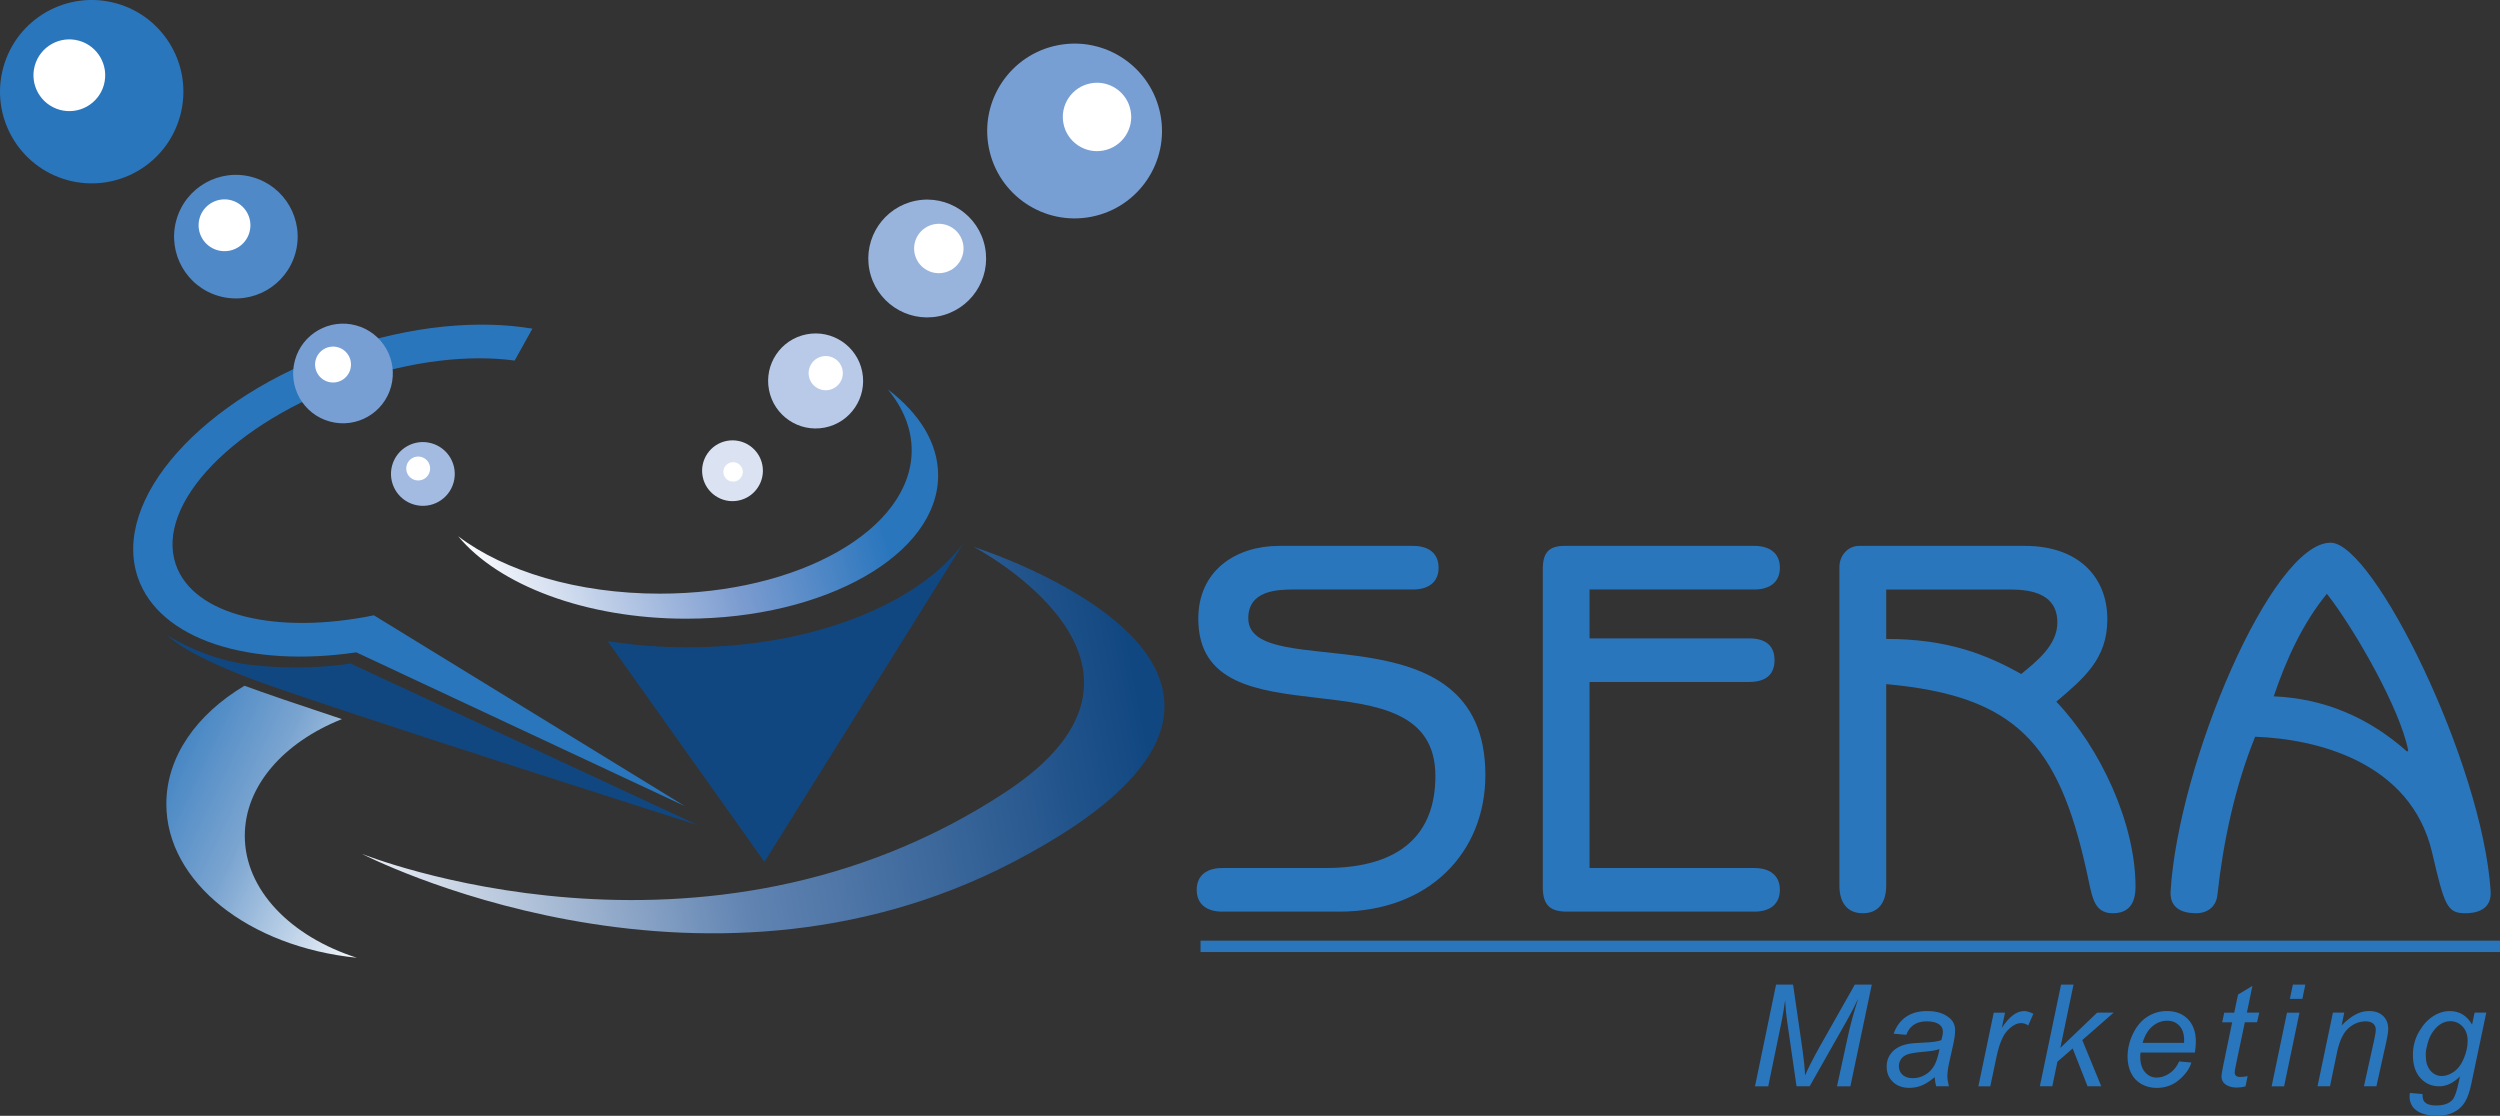 <?xml version="1.0" encoding="UTF-8" standalone="no"?><!--Created with Inkscape (http://www.inkscape.org/)--><svg width="177.513mm" height="79.227mm" viewBox="0 0 177.513 79.227" version="1.1" id="svg1" xml:space="preserve" sodipodi:docname="Sera Marketing Logo.svg" inkscape:version="1.3 (0e150ed6c4, 2023-07-21)" xmlns:inkscape="http://www.inkscape.org/namespaces/inkscape" xmlns:sodipodi="http://sodipodi.sourceforge.net/DTD/sodipodi-0.dtd" xmlns="http://www.w3.org/2000/svg" xmlns:svg="http://www.w3.org/2000/svg"><rect x="0" y="0" width="177.513" height="79.227" fill="#333333" stroke="none"/><sodipodi:namedview id="namedview1" pagecolor="#505050" bordercolor="#ffffff" borderopacity="1" inkscape:showpageshadow="0" inkscape:pageopacity="0" inkscape:pagecheckerboard="1" inkscape:deskcolor="#505050" inkscape:document-units="mm" inkscape:zoom="2" inkscape:cx="248.75" inkscape:cy="197.5" inkscape:window-width="2560" inkscape:window-height="1291" inkscape:window-x="1920" inkscape:window-y="40" inkscape:window-maximized="1" inkscape:current-layer="layer8" showgrid="false"/><defs id="defs1"><inkscape:path-effect effect="bspline" id="path-effect7" is_visible="true" lpeversion="1.3" weight="33.333" steps="2" helper_size="0" apply_no_weight="true" apply_with_weight="true" only_selected="false" uniform="false"/><inkscape:path-effect effect="bspline" id="path-effect6" is_visible="true" lpeversion="1.3" weight="33.333" steps="2" helper_size="0" apply_no_weight="true" apply_with_weight="true" only_selected="false" uniform="false"/><linearGradient x1="236.315" y1="436.731" x2="173.887" y2="424.752" gradientUnits="userSpaceOnUse" gradientTransform="matrix(0.872,0,0,-0.872,-114.327,448.229)" spreadMethod="pad" id="linearGradient6"><stop style="stop-opacity:1;stop-color:#114781" offset="0" id="stop6"/><stop style="stop-color:#6184b2;stop-opacity:1;" offset="0.5" id="stop7"/><stop style="stop-opacity:1;stop-color:#ffffff" offset="1" id="stop5-7"/></linearGradient><linearGradient x1="216.78" y1="449.982" x2="187.063" y2="441.458" gradientUnits="userSpaceOnUse" gradientTransform="matrix(0.872,0,0,-0.872,-114.327,448.229)" spreadMethod="pad" id="linearGradient25"><stop style="stop-opacity:1;stop-color:#2a76bd" offset="0" id="stop25"/><stop style="stop-color:#7c9cd0;stop-opacity:1;" offset="0.379" id="stop24"/><stop style="stop-opacity:1;stop-color:#ffffff" offset="1" id="stop23"/></linearGradient><linearGradient x1="160.675" y1="432.133" x2="182.251" y2="421.753" gradientUnits="userSpaceOnUse" gradientTransform="matrix(0.872,0,0,-0.872,-114.327,448.229)" spreadMethod="pad" id="linearGradient28"><stop style="stop-opacity:1;stop-color:#2a76bd" offset="0" id="stop28"/><stop style="stop-color:#7aa4d0;stop-opacity:1;" offset="0.462" id="stop27"/><stop style="stop-opacity:1;stop-color:#ffffff" offset="1" id="stop26"/></linearGradient></defs><g inkscape:groupmode="layer" id="layer8" inkscape:label="ImportedVersion" transform="matrix(1.089,0,0,1.089,-19.286,-25.283)"><g id="g7" inkscape:label="Cone Left"><path id="path4-5" d="m 42.089,63.337 20.266,12.435 -21.415,-10.021 c -6.953,1.019 -12.844,-0.814 -14.24,-4.876 -1.75,-5.091 4.216,-11.756 13.326,-14.887 4.473,-1.537 8.872,-1.936 12.398,-1.342 l -1.157,2.079 c -2.967,-0.399 -6.705,0.01 -10.533,1.325 -7.743,2.662 -12.919,8.023 -11.561,11.974 1.147,3.338 6.587,4.604 12.915,3.313 z" style="fill:#2a76bd;fill-opacity:1;fill-rule:nonzero;stroke:none;stroke-width:0.872"/><path id="path6-9" d="m 33.965,67.429 c 4.446,1.701 29.212,9.576 29.212,9.576 l -22.611,-10.526 c 0,0 -2.876,0.512 -6.531,0.089 -3.049,-0.353 -5.417,-1.934 -5.417,-1.934 0,0 0.901,1.093 5.347,2.794 z" style="fill:#114781;fill-opacity:1;fill-rule:nonzero;stroke:none;stroke-width:0.872"/></g><g id="g6" inkscape:label="Bubbles Left"><path id="path7-1" d="m 47.288,54.668 c -0.303,1.109 -1.447,1.76 -2.555,1.456 -1.108,-0.303 -1.758,-1.448 -1.456,-2.556 0.305,-1.107 1.448,-1.758 2.555,-1.453 1.108,0.304 1.759,1.447 1.456,2.553 z" style="fill:#a3bbe1;fill-opacity:1;fill-rule:nonzero;stroke:none;stroke-width:0.872"/><path id="path8-2" d="m 43.207,48.427 c -0.475,1.731 -2.262,2.749 -3.993,2.274 -1.731,-0.473 -2.749,-2.262 -2.274,-3.992 0.475,-1.73 2.262,-2.748 3.993,-2.273 1.731,0.474 2.748,2.262 2.274,3.992 z" style="fill:#789fd4;fill-opacity:1;fill-rule:nonzero;stroke:none;stroke-width:0.872"/><path id="path9-7" d="m 36.973,39.712 c -0.589,2.146 -2.805,3.408 -4.951,2.819 -2.145,-0.587 -3.407,-2.804 -2.817,-4.95 0.588,-2.145 2.804,-3.408 4.949,-2.819 2.146,0.588 3.408,2.805 2.82,4.95 z" style="fill:#5089c8;fill-opacity:1;fill-rule:nonzero;stroke:none;stroke-width:0.872"/><path id="path10" d="m 29.453,30.776 c -0.873,3.185 -4.162,5.057 -7.345,4.184 -3.184,-0.874 -5.057,-4.162 -4.183,-7.346 0.873,-3.183 4.161,-5.057 7.346,-4.184 3.184,0.874 5.056,4.163 4.183,7.346 z" style="fill:#2a76bd;fill-opacity:1;fill-rule:nonzero;stroke:none;stroke-width:0.872"/><path id="path11" d="m 24.487,28.743 c -0.342,1.244 -1.629,1.978 -2.875,1.636 -1.246,-0.342 -1.979,-1.629 -1.637,-2.873 0.342,-1.247 1.628,-1.98 2.875,-1.638 1.244,0.342 1.977,1.629 1.636,2.875 z" style="fill:#ffffff;fill-opacity:1;fill-rule:nonzero;stroke:none;stroke-width:0.872"/><path id="path12" d="m 33.978,38.352 c -0.247,0.9 -1.175,1.428 -2.076,1.182 -0.899,-0.247 -1.43,-1.176 -1.183,-2.076 0.246,-0.898 1.177,-1.428 2.076,-1.182 0.9,0.248 1.429,1.177 1.182,2.076 z" style="fill:#ffffff;fill-opacity:1;fill-rule:nonzero;stroke:none;stroke-width:0.872"/><path id="path13" d="m 40.553,47.297 c -0.171,0.622 -0.814,0.989 -1.437,0.818 -0.623,-0.171 -0.99,-0.814 -0.82,-1.438 0.172,-0.623 0.815,-0.991 1.439,-0.819 0.623,0.17 0.989,0.815 0.818,1.439 z" style="fill:#ffffff;fill-opacity:1;fill-rule:nonzero;stroke:none;stroke-width:0.872"/><path id="path14" d="m 45.728,53.972 c -0.113,0.415 -0.542,0.659 -0.958,0.545 -0.415,-0.114 -0.659,-0.543 -0.546,-0.958 0.114,-0.416 0.544,-0.662 0.959,-0.548 0.415,0.115 0.659,0.545 0.545,0.96 z" style="fill:#ffffff;fill-opacity:1;fill-rule:nonzero;stroke:none;stroke-width:0.872"/></g><g id="g5" inkscape:label="Bubbles Right"><path id="path15" d="m 63.525,54.289 c 0.209,1.075 1.251,1.777 2.325,1.567 1.074,-0.21 1.774,-1.253 1.566,-2.327 -0.21,-1.073 -1.252,-1.773 -2.326,-1.564 -1.074,0.21 -1.774,1.251 -1.565,2.324 z" style="fill:#dbe3f3;fill-opacity:1;fill-rule:nonzero;stroke:none;stroke-width:0.872"/><path id="path16" d="m 67.851,48.648 c 0.327,1.679 1.952,2.775 3.633,2.449 1.678,-0.329 2.774,-1.957 2.446,-3.635 -0.328,-1.679 -1.954,-2.774 -3.633,-2.446 -1.681,0.327 -2.774,1.954 -2.446,3.632 z" style="fill:#b9cae8;fill-opacity:1;fill-rule:nonzero;stroke:none;stroke-width:0.872"/><path id="path17" d="m 74.396,40.808 c 0.408,2.081 2.425,3.44 4.507,3.033 2.081,-0.406 3.439,-2.423 3.032,-4.505 -0.406,-2.081 -2.422,-3.439 -4.504,-3.033 -2.083,0.407 -3.44,2.425 -3.035,4.506 z" style="fill:#98b4dd;fill-opacity:1;fill-rule:nonzero;stroke:none;stroke-width:0.872"/><path id="path18" d="m 82.183,32.85 c 0.604,3.088 3.596,5.104 6.685,4.501 3.088,-0.603 5.103,-3.596 4.501,-6.684 -0.604,-3.089 -3.596,-5.104 -6.685,-4.501 -3.09,0.602 -5.103,3.596 -4.501,6.684 z" style="fill:#789fd4;fill-opacity:1;fill-rule:nonzero;stroke:none;stroke-width:0.872"/><path id="path19" d="m 87.05,31.271 c 0.235,1.207 1.407,1.996 2.614,1.759 1.21,-0.236 1.999,-1.407 1.762,-2.614 -0.236,-1.21 -1.407,-2 -2.616,-1.762 -1.209,0.235 -1.997,1.407 -1.76,2.616 z" style="fill:#ffffff;fill-opacity:1;fill-rule:nonzero;stroke:none;stroke-width:0.872"/><path id="path20" d="m 77.341,39.727 c 0.172,0.873 1.017,1.443 1.891,1.272 0.872,-0.17 1.443,-1.016 1.272,-1.89 -0.17,-0.87 -1.017,-1.441 -1.889,-1.27 -0.875,0.17 -1.442,1.017 -1.273,1.888 z" style="fill:#ffffff;fill-opacity:1;fill-rule:nonzero;stroke:none;stroke-width:0.872"/><path id="path21" d="m 70.456,47.762 c 0.117,0.603 0.702,0.998 1.306,0.88 0.604,-0.118 0.999,-0.704 0.881,-1.308 -0.117,-0.604 -0.705,-1 -1.308,-0.882 -0.604,0.118 -0.998,0.705 -0.879,1.309 z" style="fill:#ffffff;fill-opacity:1;fill-rule:nonzero;stroke:none;stroke-width:0.872"/><path id="path22" d="m 64.888,54.108 c 0.067,0.343 0.4,0.567 0.742,0.498 0.344,-0.065 0.568,-0.398 0.501,-0.74 -0.068,-0.344 -0.401,-0.57 -0.743,-0.502 -0.345,0.066 -0.569,0.4 -0.501,0.745 z" style="fill:#ffffff;fill-opacity:1;fill-rule:nonzero;stroke:none;stroke-width:0.872"/></g><g id="g4" inkscape:label="Cone Right"><path id="path25" d="m 80.51,58.659 c -2.973,3.977 -9.896,6.766 -17.963,6.766 -1.807,0 -3.555,-0.143 -5.216,-0.405 l 10.222,14.391 z" style="fill:#114781;fill-opacity:1;fill-rule:nonzero;stroke:none;stroke-width:0.872"/><path id="path23" d="m 75.6,48.609 c 0.995,1.205 1.554,2.55 1.554,3.969 0,5.161 -7.354,9.347 -16.424,9.347 -5.378,0 -10.15,-1.471 -13.146,-3.744 2.622,3.176 8.293,5.376 14.87,5.376 9.07,0 16.424,-4.183 16.424,-9.346 0,-2.101 -1.22,-4.041 -3.278,-5.603 z" style="fill:url(#linearGradient25);fill-opacity:1;fill-rule:nonzero;stroke:none;stroke-width:0.872"/></g><g id="g3" inkscape:label="Swirl"><path id="path26" d="m 33.671,77.709 c 0,-3.258 2.55,-6.099 6.331,-7.605 -2.838,-0.941 -5.162,-1.732 -6.351,-2.176 -3.117,1.858 -5.096,4.621 -5.096,7.71 0,5.102 5.399,9.323 12.424,10.028 -4.312,-1.384 -7.309,-4.423 -7.309,-7.957 z" style="fill:url(#linearGradient28);fill-opacity:1;fill-rule:nonzero;stroke:none;stroke-width:0.872"/><path id="path5-62" d="m 83.798,79.41 c -20.663,10.785 -42.492,-0.521 -42.492,-0.521 0,0 22.22,8.966 41.971,-4.028 12.62,-8.302 -2.078,-15.983 -2.078,-15.983 0,0 26.162,8.232 2.599,20.532 z" style="fill:url(#linearGradient6);fill-opacity:1;fill-rule:nonzero;stroke:none;stroke-width:0.872"/></g><g id="g2" inkscape:label="Text - Marketing"><path id="path28" d="m 136.323,91.525 c -0.427,0.771 -0.733,1.376 -0.918,1.813 -0.026,-0.512 -0.081,-1.054 -0.161,-1.625 l -0.622,-4.298 h -1.108 l -1.375,6.632 h 0.863 l 0.87,-4.218 c 0.073,-0.341 0.15,-0.807 0.232,-1.402 0.028,0.521 0.07,0.976 0.128,1.365 l 0.616,4.254 h 0.854 l 2.458,-4.34 c 0.278,-0.497 0.515,-0.957 0.71,-1.383 -0.296,0.923 -0.524,1.756 -0.682,2.501 l -0.702,3.223 h 0.872 l 1.396,-6.632 h -1.107 z" style="fill:#2a76bd;fill-opacity:1;fill-rule:nonzero;stroke:none;stroke-width:0.872"/><path id="path29" d="m 144.788,89.564 c -0.348,-0.284 -0.819,-0.425 -1.414,-0.425 -0.56,0 -1.023,0.127 -1.39,0.381 -0.367,0.253 -0.636,0.62 -0.806,1.096 l 0.827,0.072 c 0.1,-0.28 0.261,-0.498 0.482,-0.65 0.22,-0.153 0.505,-0.228 0.852,-0.228 0.368,0 0.649,0.074 0.84,0.225 0.14,0.109 0.211,0.256 0.211,0.446 0,0.147 -0.032,0.332 -0.098,0.554 -0.225,0.087 -0.598,0.141 -1.118,0.161 -0.519,0.022 -0.865,0.05 -1.037,0.086 -0.293,0.054 -0.541,0.143 -0.743,0.269 -0.202,0.125 -0.365,0.291 -0.486,0.496 -0.123,0.206 -0.184,0.443 -0.184,0.711 0,0.406 0.136,0.739 0.406,0.999 0.27,0.26 0.627,0.39 1.07,0.39 0.297,0 0.577,-0.056 0.839,-0.167 0.261,-0.111 0.533,-0.289 0.816,-0.533 0.02,0.242 0.051,0.44 0.097,0.597 h 0.829 c -0.067,-0.283 -0.099,-0.5 -0.099,-0.651 0,-0.238 0.042,-0.546 0.126,-0.926 l 0.266,-1.193 c 0.075,-0.337 0.113,-0.634 0.113,-0.889 0,-0.337 -0.133,-0.612 -0.399,-0.823 m -0.967,3.143 c -0.147,0.256 -0.347,0.455 -0.598,0.597 -0.251,0.144 -0.513,0.215 -0.785,0.215 -0.294,0 -0.52,-0.073 -0.679,-0.22 -0.159,-0.149 -0.239,-0.336 -0.239,-0.565 0,-0.172 0.05,-0.328 0.15,-0.47 0.1,-0.14 0.248,-0.244 0.445,-0.308 0.197,-0.064 0.539,-0.118 1.028,-0.16 0.299,-0.027 0.515,-0.053 0.649,-0.077 0.133,-0.025 0.259,-0.058 0.376,-0.104 -0.083,0.472 -0.199,0.837 -0.346,1.092 z" style="fill:#2a76bd;fill-opacity:1;fill-rule:nonzero;stroke:none;stroke-width:0.872"/><path id="path30" d="m 148.963,89.407 c -0.236,0.177 -0.479,0.452 -0.729,0.825 l 0.207,-0.989 h -0.735 l -1.002,4.803 h 0.777 l 0.406,-1.925 c 0.175,-0.826 0.414,-1.4 0.717,-1.718 0.304,-0.319 0.599,-0.478 0.884,-0.478 0.169,0 0.324,0.051 0.466,0.155 l 0.335,-0.764 c -0.238,-0.117 -0.438,-0.176 -0.601,-0.176 -0.247,0 -0.489,0.089 -0.726,0.268 z" style="fill:#2a76bd;fill-opacity:1;fill-rule:nonzero;stroke:none;stroke-width:0.872"/><path id="path31" d="m 154.447,89.243 -2.4,2.299 0.861,-4.128 h -0.812 l -1.384,6.632 h 0.812 l 0.334,-1.606 0.996,-0.86 0.969,2.466 h 0.894 l -1.238,-3.013 2.046,-1.791 z" style="fill:#2a76bd;fill-opacity:1;fill-rule:nonzero;stroke:none;stroke-width:0.872"/><path id="path32" d="m 158.995,89.139 c -0.45,0 -0.869,0.119 -1.255,0.359 -0.387,0.239 -0.702,0.604 -0.944,1.097 -0.243,0.492 -0.365,1 -0.365,1.524 0,0.4 0.078,0.757 0.234,1.07 0.156,0.314 0.382,0.552 0.679,0.715 0.298,0.164 0.625,0.246 0.981,0.246 0.571,0 1.062,-0.177 1.475,-0.532 0.412,-0.354 0.676,-0.728 0.791,-1.121 l -0.796,-0.072 c -0.151,0.34 -0.363,0.601 -0.635,0.782 -0.273,0.181 -0.55,0.271 -0.832,0.271 -0.299,0 -0.553,-0.118 -0.76,-0.354 -0.207,-0.236 -0.311,-0.578 -0.311,-1.026 0,-0.074 0.005,-0.159 0.02,-0.252 h 3.543 c 0.042,-0.247 0.063,-0.488 0.063,-0.722 0,-0.613 -0.172,-1.098 -0.514,-1.453 -0.343,-0.354 -0.801,-0.532 -1.375,-0.532 m 1.12,2.077 h -2.705 c 0.142,-0.484 0.358,-0.847 0.647,-1.086 0.289,-0.241 0.609,-0.361 0.96,-0.361 0.323,0 0.587,0.11 0.794,0.327 0.206,0.218 0.309,0.531 0.309,0.94 0,0.036 -0.002,0.096 -0.005,0.181 z" style="fill:#2a76bd;fill-opacity:1;fill-rule:nonzero;stroke:none;stroke-width:0.872"/><path id="path33" d="m 164.574,87.497 -0.938,0.566 -0.249,1.18 h -0.651 l -0.134,0.63 h 0.65 l -0.578,2.794 c -0.079,0.38 -0.118,0.623 -0.118,0.728 0,0.208 0.072,0.372 0.217,0.493 0.193,0.161 0.453,0.24 0.779,0.24 0.184,0 0.373,-0.026 0.57,-0.077 l 0.135,-0.668 c -0.141,0.035 -0.302,0.053 -0.483,0.053 -0.127,0 -0.218,-0.025 -0.274,-0.077 -0.057,-0.051 -0.084,-0.126 -0.084,-0.222 0,-0.067 0.035,-0.268 0.104,-0.607 l 0.558,-2.659 h 0.795 l 0.144,-0.63 h -0.805 l 0.361,-1.746 z" style="fill:#2a76bd;fill-opacity:1;fill-rule:nonzero;stroke:none;stroke-width:0.872"/><path id="path34" d="m 165.826,94.046 h 0.812 l 1.003,-4.803 h -0.813 z" style="fill:#2a76bd;fill-opacity:1;fill-rule:nonzero;stroke:none;stroke-width:0.872"/><path id="path35" d="m 167.016,88.344 h 0.813 l 0.194,-0.93 h -0.812 z" style="fill:#2a76bd;fill-opacity:1;fill-rule:nonzero;stroke:none;stroke-width:0.872"/><path id="path36" d="m 172.168,89.139 c -0.295,0 -0.584,0.074 -0.867,0.224 -0.283,0.149 -0.587,0.387 -0.913,0.712 l 0.172,-0.832 h -0.739 l -1.003,4.803 h 0.812 l 0.463,-2.234 c 0.157,-0.731 0.401,-1.249 0.733,-1.549 0.332,-0.301 0.712,-0.452 1.138,-0.452 0.21,0 0.373,0.049 0.484,0.149 0.112,0.099 0.168,0.229 0.168,0.388 0,0.142 -0.034,0.36 -0.1,0.655 l -0.672,3.042 h 0.812 l 0.646,-2.901 c 0.084,-0.382 0.125,-0.661 0.125,-0.839 0,-0.354 -0.113,-0.637 -0.336,-0.849 -0.224,-0.212 -0.531,-0.318 -0.924,-0.318 z" style="fill:#2a76bd;fill-opacity:1;fill-rule:nonzero;stroke:none;stroke-width:0.872"/><path id="path37" d="m 179.06,89.243 -0.167,0.778 c -0.34,-0.587 -0.825,-0.881 -1.454,-0.881 -0.377,0 -0.742,0.115 -1.097,0.346 -0.355,0.23 -0.662,0.571 -0.919,1.022 -0.258,0.452 -0.386,0.948 -0.386,1.487 0,0.654 0.164,1.16 0.491,1.516 0.326,0.357 0.733,0.535 1.219,0.535 0.479,0 0.931,-0.216 1.357,-0.647 l -0.082,0.389 c -0.121,0.577 -0.252,0.952 -0.394,1.124 -0.218,0.256 -0.575,0.384 -1.072,0.384 -0.236,0 -0.429,-0.033 -0.577,-0.1 -0.112,-0.052 -0.193,-0.124 -0.245,-0.219 -0.051,-0.094 -0.074,-0.236 -0.068,-0.425 l -0.826,-0.072 c -0.015,0.087 -0.02,0.169 -0.02,0.244 0,0.248 0.069,0.466 0.206,0.659 0.138,0.191 0.346,0.337 0.625,0.436 0.279,0.1 0.612,0.149 0.999,0.149 0.401,0 0.755,-0.078 1.062,-0.235 0.306,-0.156 0.545,-0.378 0.717,-0.662 0.173,-0.285 0.311,-0.682 0.417,-1.192 l 0.974,-4.636 h -0.758 m -0.701,2.978 c -0.164,0.394 -0.38,0.685 -0.645,0.873 -0.266,0.187 -0.532,0.282 -0.801,0.282 -0.205,0 -0.391,-0.061 -0.559,-0.182 -0.167,-0.122 -0.296,-0.299 -0.387,-0.531 -0.064,-0.164 -0.095,-0.412 -0.095,-0.74 0,-0.156 0.041,-0.386 0.125,-0.69 0.083,-0.304 0.205,-0.565 0.366,-0.783 0.161,-0.219 0.335,-0.381 0.522,-0.488 0.186,-0.107 0.38,-0.161 0.579,-0.161 0.323,0 0.593,0.117 0.812,0.35 0.218,0.234 0.328,0.548 0.328,0.943 0,0.357 -0.082,0.734 -0.246,1.127 z" style="fill:#2a76bd;fill-opacity:1;fill-rule:nonzero;stroke:none;stroke-width:0.872"/></g><g id="g1" inkscape:label="Text - Sera"><path id="path38" d="M 95.988,84.921 H 180.713" style="fill:none;stroke:#2a76bd;stroke-width:0.742;stroke-linecap:butt;stroke-linejoin:miter;stroke-miterlimit:4;stroke-dasharray:none;stroke-opacity:1"/><path id="path39" d="m 99.101,63.524 c 0,-1.802 1.872,-1.872 2.981,-1.872 h 7.764 c 0.971,0 1.663,-0.451 1.663,-1.421 0,-0.97 -0.693,-1.421 -1.663,-1.421 h -8.735 c -2.808,0 -5.269,1.594 -5.269,4.748 0,8.492 15.459,1.837 15.459,10.26 0,3.708 -2.184,5.996 -7.175,5.996 h -6.724 c -0.97,0 -1.664,0.45 -1.664,1.422 0,0.97 0.694,1.421 1.664,1.421 h 7.626 c 5.892,0 9.531,-3.882 9.531,-8.908 0,-11.196 -15.459,-5.858 -15.459,-10.225 z" style="fill:#2a76bd;fill-opacity:1;fill-rule:nonzero;stroke:none;stroke-width:0.872"/><path id="path40" d="m 132.098,61.652 c 0.971,0 1.664,-0.451 1.664,-1.421 0,-0.97 -0.693,-1.421 -1.664,-1.421 h -12.373 c -1.041,0 -1.422,0.451 -1.422,1.525 v 20.728 c 0,1.214 0.52,1.594 1.594,1.594 h 12.2 c 0.971,0 1.664,-0.45 1.664,-1.421 0,-0.971 -0.693,-1.422 -1.664,-1.422 h -10.745 v -12.131 h 10.398 c 1.213,0 1.663,-0.59 1.663,-1.422 0,-0.832 -0.45,-1.421 -1.663,-1.421 h -10.398 v -3.189 z" style="fill:#2a76bd;fill-opacity:1;fill-rule:nonzero;stroke:none;stroke-width:0.872"/><path id="path41" d="m 155.113,63.593 c 0,-2.703 -1.837,-4.783 -5.372,-4.783 h -10.815 c -0.728,0 -1.283,0.624 -1.283,1.387 v 20.763 c 0,1.074 0.486,1.802 1.525,1.802 1.041,0 1.526,-0.728 1.526,-1.802 v -13.137 c 8.457,0.763 11.229,3.882 13.068,12.201 0.346,1.491 0.381,2.738 1.698,2.738 1.04,0 1.49,-0.623 1.49,-1.733 0,-4.159 -2.322,-9.081 -5.165,-12.062 1.836,-1.56 3.327,-2.808 3.327,-5.373 m -5.615,3.57 c -2.288,-1.283 -4.818,-2.288 -8.803,-2.288 v -3.223 h 8.075 c 1.456,0 3.085,0.312 3.085,2.149 0,1.491 -1.351,2.53 -2.357,3.362 z" style="fill:#2a76bd;fill-opacity:1;fill-rule:nonzero;stroke:none;stroke-width:0.872"/><path id="path42" d="m 180.105,81.306 c -0.555,-8.354 -7.626,-22.704 -10.433,-22.704 -3.848,0 -9.914,14.35 -10.433,22.704 -0.07,1.039 0.623,1.455 1.663,1.455 0.832,0 1.317,-0.519 1.386,-1.178 0.381,-3.5 1.144,-7.071 2.461,-10.329 3.986,0.138 10.156,1.629 11.542,7.556 0.797,3.432 0.97,3.951 2.15,3.951 1.039,0 1.733,-0.415 1.663,-1.455 m -5.442,-9.082 c -2.53,-2.253 -5.442,-3.466 -8.7,-3.604 0.832,-2.461 1.907,-4.784 3.467,-6.69 1.837,2.357 4.783,7.522 5.303,10.225 l -0.07,0.07 z" style="fill:#2a76bd;fill-opacity:1;fill-rule:nonzero;stroke:none;stroke-width:0.872"/></g></g></svg>